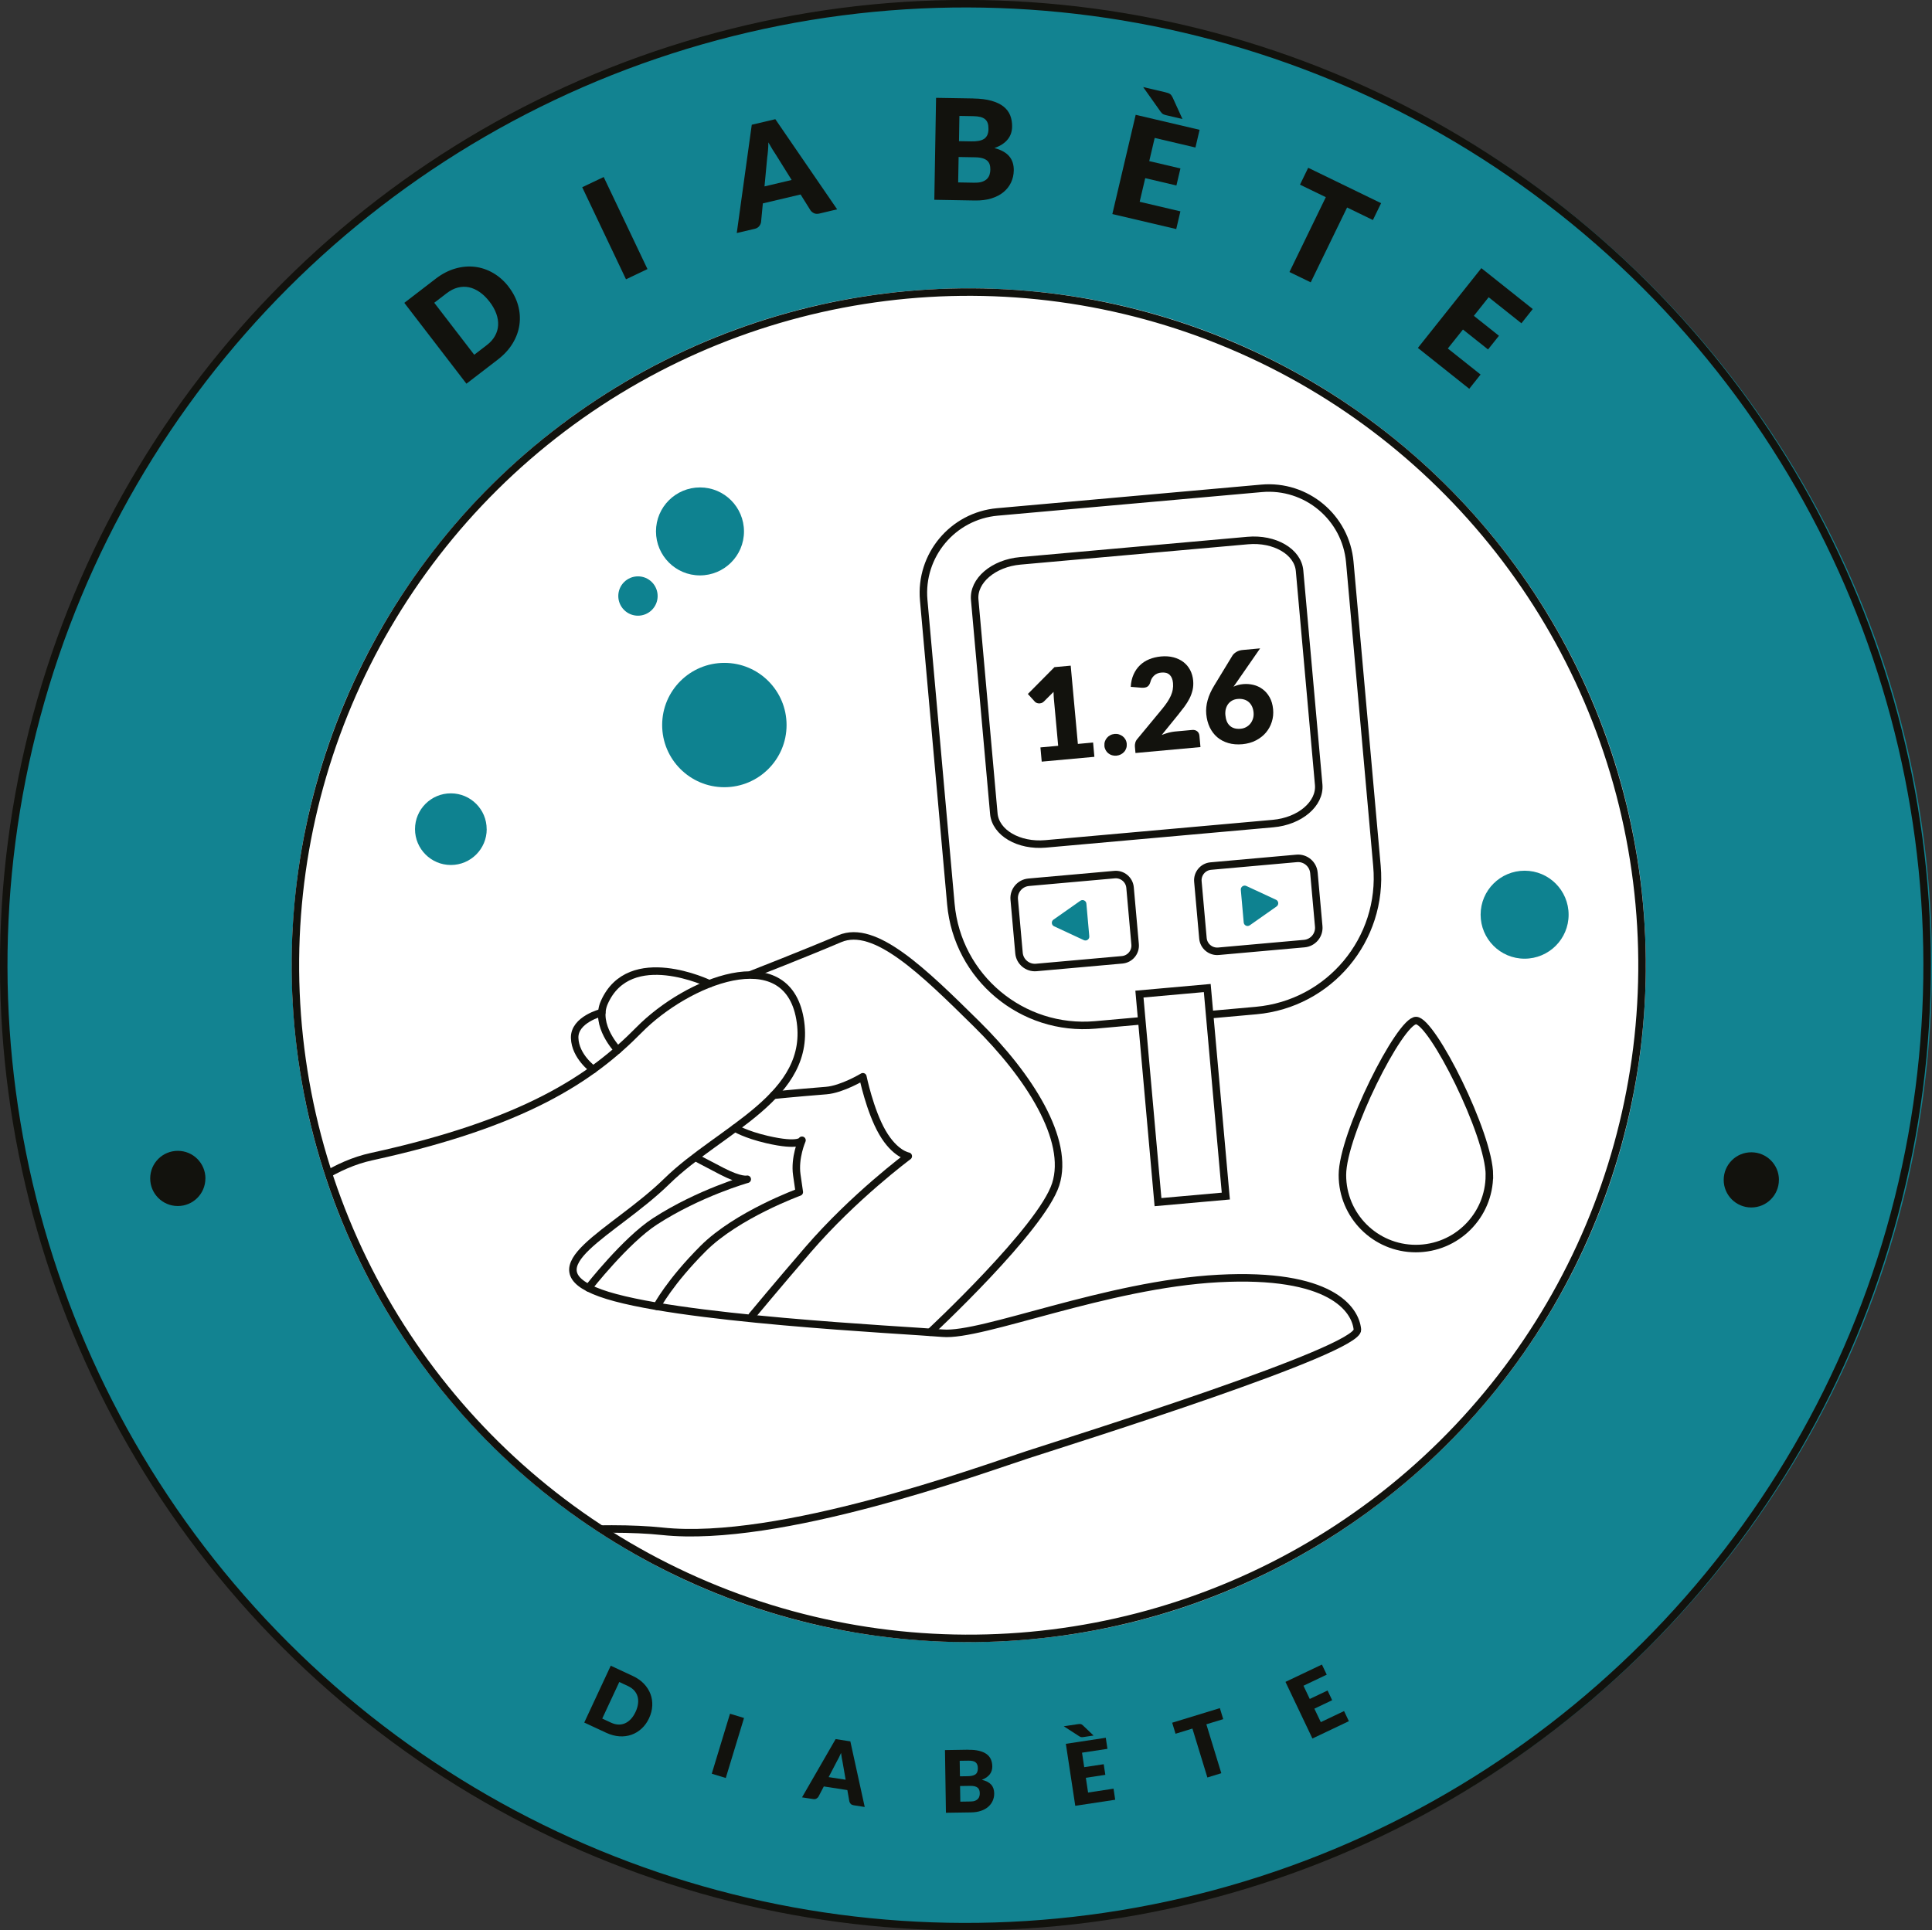 <?xml version="1.0" encoding="UTF-8"?> <svg xmlns="http://www.w3.org/2000/svg" xmlns:xlink="http://www.w3.org/1999/xlink" id="Calque_2" data-name="Calque 2" viewBox="0 0 465.9 465.62"><rect x="0" y="0" width="465.9" height="465.62" fill="#333333" stroke="none"/><defs><style> .cls-1 { stroke-miterlimit: 10; } .cls-1, .cls-2, .cls-3, .cls-4 { fill: none; } .cls-1, .cls-3 { stroke: #12120d; stroke-width: 1.81px; } .cls-5 { fill: #fff; } .cls-6 { fill: #128391; } .cls-7 { fill: #0e8290; } .cls-3 { stroke-linecap: round; stroke-linejoin: round; } .cls-4 { clip-path: url(#clippath); } .cls-8 { fill: #12120d; } </style><clipPath id="clippath"><path class="cls-2" d="m71.24,232.66c-.08,89.68,72.55,162.44,162.22,162.52,89.68.08,162.44-72.55,162.52-162.22.08-89.68-72.55-162.44-162.22-162.52-89.68-.08-162.44,72.55-162.52,162.22"></path></clipPath></defs><g id="Calque_3" data-name="Calque 3"><g><g><circle class="cls-5" cx="231.23" cy="235.47" r="176.92"></circle><path class="cls-6" d="m233.83.52C105.54.4,1.44,104.31,1.32,232.6c-.12,128.29,103.79,232.39,232.08,232.5,128.29.12,232.39-103.79,232.5-232.08C466.02,104.74,362.12.64,233.83.52m-.36,395.56c-90.17-.08-163.2-73.25-163.12-163.42.08-90.17,73.25-163.2,163.42-163.12,90.17.08,163.2,73.25,163.12,163.42-.08,90.17-73.25,163.2-163.42,163.12"></path><circle class="cls-1" cx="233.61" cy="232.81" r="162.37" transform="translate(-27.06 30.76) rotate(-7.12)"></circle><path class="cls-1" d="m359.16,283.46c0,9.79-7.95,17.71-17.74,17.7-9.79,0-17.71-7.95-17.7-17.74,0-9.79,13.88-37.27,17.76-37.26,3.87,0,17.69,27.51,17.69,37.3Z"></path><path class="cls-1" d="m275.37,246.21l-11.2,1c-17.68,1.58-33.29-11.47-34.87-29.15l-6.55-73.31c-.96-10.78,7-20.31,17.78-21.27l63.7-5.69c10.78-.96,20.31,7,21.27,17.78l6.55,73.31c1.58,17.68-11.47,33.29-29.15,34.87l-11.17,1"></path><path class="cls-1" d="m252.16,203.55c-6.49.58-12.08-2.68-12.5-7.29l-4.61-51.6c-.41-4.6,4.52-8.81,11.01-9.38l54.83-4.9c6.49-.58,12.09,2.68,12.5,7.29l4.61,51.6c.41,4.6-4.52,8.81-11.01,9.38l-54.83,4.9Z"></path><path class="cls-1" d="m248.03,212.81l20.74-1.85c1.89-.17,3.57,1.23,3.74,3.12l1.22,13.7c.17,1.89-1.23,3.56-3.12,3.73l-20.71,1.85c-2.11.19-3.99-1.38-4.17-3.49l-1.15-12.91c-.19-2.1,1.37-3.96,3.47-4.15Z"></path><path class="cls-1" d="m316.85,210.51l1.16,12.94c.19,2.1-1.37,3.96-3.47,4.15l-20.71,1.85c-1.89.17-3.57-1.23-3.74-3.12l-1.22-13.7c-.17-1.89,1.23-3.57,3.12-3.73l20.71-1.85c2.1-.19,3.96,1.37,4.15,3.47Z"></path><rect class="cls-1" x="277" y="238.93" width="16.42" height="50.38" transform="translate(-22.37 26.42) rotate(-5.1)"></rect><g><path class="cls-7" d="m307.72,217.03l-7.17-3.33c-.65-.3-1.39.21-1.33.93l.7,7.87c.06.72.88,1.1,1.47.68l6.46-4.54c.59-.42.51-1.31-.14-1.62Z"></path><path class="cls-7" d="m254.05,221.82l6.46-4.54c.59-.42,1.41-.04,1.47.68l.7,7.87c.07.72-.67,1.24-1.33.93l-7.16-3.33c-.66-.3-.73-1.2-.14-1.62Z"></path><line class="cls-7" x1="269.31" y1="240.25" x2="296.62" y2="237.81"></line><path class="cls-7" d="m179.41,128.19c0,5.86-4.76,10.6-10.62,10.6-5.86,0-10.6-4.76-10.6-10.62s4.76-10.6,10.62-10.6c5.86,0,10.6,4.76,10.6,10.62"></path><path class="cls-7" d="m378.27,220.64c0,5.86-4.76,10.6-10.62,10.6s-10.6-4.76-10.6-10.62c0-5.86,4.76-10.6,10.62-10.6,5.86,0,10.6,4.76,10.6,10.62"></path><path class="cls-7" d="m117.37,200.01c0,4.77-3.88,8.64-8.65,8.63-4.77,0-8.64-3.88-8.64-8.65s3.88-8.64,8.65-8.63c4.77,0,8.64,3.88,8.63,8.65"></path><path class="cls-7" d="m158.59,143.77c0,2.62-2.13,4.74-4.75,4.74-2.62,0-4.74-2.13-4.74-4.75s2.13-4.74,4.75-4.74,4.74,2.13,4.74,4.75"></path><path class="cls-7" d="m189.68,174.89c0,8.28-6.73,14.99-15.01,14.99-8.28,0-15-6.73-14.99-15.01,0-8.28,6.73-14.99,15.02-14.98,8.28,0,14.99,6.73,14.98,15.01"></path></g><g class="cls-4"><path class="cls-3" d="m18.9,327.73s19.76-9.1,31.79-19.62c8.7-7.6,21.98-25.43,38.9-29.12,36.86-8.04,53.01-18.88,64.51-30.56,11.5-11.69,35.52-21.5,38.81-2.72,3.28,18.78-19.22,26.61-32.08,39.2-12.86,12.59-33.32,20.73-16.03,26.98,17.29,6.25,72.98,8.87,82.53,9.69,9.55.82,39.48-11.76,66.51-13.2,27.03-1.44,33.03,7.39,33.5,12.33.48,4.95-67.95,26.39-79.49,30.15-11.53,3.76-59.9,21.5-88.1,18.5-28.2-3-94.99,6.5-115.88,16.78-20.9,10.28-46.57,14.97-46.57,14.97"></path><path class="cls-3" d="m224.31,321.34s26.84-24.98,30.27-35.68c3.43-10.7-6.32-26.1-19.12-38.72-12.8-12.62-24.49-24.13-32.95-20.52-8.46,3.61-21.31,8.62-21.31,8.62"></path><path class="cls-3" d="m186.56,264.18s4.46-.47,12.68-1.13c3.85-.31,8.84-3.33,8.84-3.33,0,0,1.67,8.17,4.7,13.42,3.04,5.26,6.25,5.74,6.25,5.74,0,0-13.1,9.7-24.2,22.58-7.33,8.51-13.46,15.89-13.46,15.89"></path><path class="cls-3" d="m177.26,272.1s2.49,1.55,7.71,2.76c7.85,1.82,8.43.18,8.43.18,0,0-1.85,4.19-1.25,8.35l.6,4.15s-15.04,5.47-23.17,13.6c-8.12,8.13-11.15,13.96-11.15,13.96"></path><path class="cls-3" d="m168.14,279.38s.75.44,5.94,3.13c4.62,2.39,6.12,1.93,6.12,1.93,0,0-11.57,3.25-22.25,10.16-7.09,4.59-16.04,16.04-16.04,16.04"></path><path class="cls-3" d="m148.97,253.26s-5.7-5.95-3.24-11.47c6.12-13.78,25.33-4.5,25.33-4.5"></path><path class="cls-3" d="m145.11,244.24s-6.67,1.64-6.53,6.13c.14,4.49,4.48,7.59,4.48,7.59"></path></g><g><circle class="cls-1" cx="232.81" cy="232.81" r="231.91" transform="translate(-96.43 232.81) rotate(-45)"></circle><path class="cls-8" d="m49.53,284.25c0,3.68-2.99,6.66-6.66,6.65-3.68,0-6.66-2.99-6.65-6.66,0-3.68,2.99-6.66,6.67-6.65,3.68,0,6.65,2.99,6.65,6.66"></path><path class="cls-8" d="m428.98,284.6c0,3.68-2.99,6.66-6.66,6.65-3.68,0-6.66-2.99-6.65-6.66,0-3.68,2.99-6.66,6.67-6.65,3.68,0,6.66,2.99,6.65,6.66"></path></g><path class="cls-8" d="m156.53,414.43c-.46.99-1.06,1.83-1.79,2.5-.73.68-1.55,1.18-2.46,1.5s-1.88.45-2.91.38-2.08-.35-3.15-.84l-5.33-2.48,6.39-13.71,5.33,2.48c1.07.5,1.96,1.12,2.67,1.87.71.75,1.24,1.58,1.58,2.48.34.9.48,1.85.43,2.84-.05,1-.3,1.99-.76,2.97Zm-3.26-1.52c.32-.68.51-1.33.59-1.96.08-.63.04-1.21-.11-1.74-.15-.53-.42-1.01-.8-1.44-.38-.43-.88-.78-1.48-1.07l-2.13-.99-4.11,8.82,2.13.99c.61.28,1.2.43,1.77.45.57.02,1.11-.08,1.62-.31.51-.23.97-.57,1.4-1.03.43-.46.8-1.04,1.12-1.72Z"></path><path class="cls-8" d="m175.02,428.86l-3.38-1.03,4.4-14.47,3.38,1.03-4.4,14.47Z"></path><path class="cls-8" d="m208.55,435.86l-2.69-.42c-.3-.05-.53-.15-.7-.32-.16-.17-.28-.37-.34-.6l-.48-2.74-5.68-.88-1.29,2.47c-.1.18-.27.33-.49.46s-.47.16-.76.12l-2.71-.42,8.1-14.05,3.55.55,3.47,15.84Zm-4.62-6.57l-.75-4.31c-.06-.27-.12-.6-.19-.97s-.12-.77-.17-1.2c-.17.4-.34.77-.51,1.11-.17.34-.33.63-.47.87l-2.01,3.86,4.09.63Z"></path><path class="cls-8" d="m233.44,422.06c1.05-.02,1.94.07,2.67.25.74.18,1.34.45,1.81.79.47.35.81.77,1.03,1.27.22.5.33,1.06.34,1.69,0,.34-.04.67-.13.98-.09.32-.24.61-.44.89-.2.28-.47.53-.79.76-.32.23-.71.44-1.16.61,1,.23,1.74.61,2.23,1.14.49.53.73,1.23.75,2.09.01.64-.1,1.24-.35,1.8-.24.56-.6,1.04-1.07,1.46-.47.42-1.06.75-1.77.99-.7.24-1.51.37-2.41.38l-6.04.09-.23-15.12,5.56-.09Zm-2.01,2.66l.06,3.74,1.83-.03c.39,0,.74-.04,1.05-.1.31-.06.57-.16.79-.3.22-.14.38-.33.49-.58.11-.24.16-.55.16-.92,0-.36-.05-.66-.15-.9-.1-.24-.24-.43-.42-.57s-.43-.24-.72-.3-.63-.08-1.02-.08l-2.05.03Zm2.62,9.81c.46,0,.84-.07,1.13-.19s.52-.28.68-.47.27-.4.33-.64c.06-.24.09-.48.08-.72,0-.28-.04-.52-.12-.74-.08-.22-.2-.41-.38-.56-.18-.15-.41-.26-.7-.34-.29-.08-.66-.11-1.1-.11l-2.45.04.06,3.77,2.47-.04Z"></path><path class="cls-8" d="m259.84,415.89c.16-.02.3-.04.41-.05s.22,0,.32.01c.1.02.19.05.28.1.09.05.18.12.29.22l2.57,2.45-2.32.35c-.12.02-.23.03-.32.04-.09,0-.18,0-.26,0-.08,0-.16-.03-.24-.05-.08-.03-.16-.07-.26-.13l-3.78-2.44,3.3-.5Zm1.09,6.87l.53,3.49,4.7-.71.39,2.56-4.7.71.54,3.56,6.14-.93.4,2.67-9.63,1.46-2.27-14.95,9.63-1.46.4,2.67-6.14.93Z"></path><path class="cls-8" d="m294.98,414.67l-4.07,1.24,3.61,11.8-3.36,1.03-3.61-11.8-4.07,1.25-.81-2.66,11.5-3.52.81,2.66Z"></path><path class="cls-8" d="m314.33,406.61l1.52,3.19,4.29-2.04,1.11,2.34-4.29,2.04,1.55,3.25,5.61-2.67,1.16,2.44-8.79,4.18-6.5-13.66,8.79-4.18,1.16,2.44-5.61,2.67Z"></path><path class="cls-8" d="m122.67,69.2c1.08,1.41,1.84,2.9,2.27,4.46.43,1.56.54,3.12.32,4.67-.21,1.55-.76,3.04-1.63,4.49-.87,1.44-2.07,2.75-3.58,3.91l-7.57,5.82-14.98-19.5,7.57-5.82c1.52-1.17,3.09-1.98,4.71-2.45,1.62-.47,3.21-.6,4.75-.42,1.55.19,3.03.69,4.43,1.51,1.4.82,2.64,1.92,3.72,3.33Zm-4.63,3.56c-.74-.96-1.53-1.74-2.38-2.32-.85-.58-1.71-.97-2.59-1.15-.88-.18-1.78-.15-2.68.08-.9.23-1.78.68-2.65,1.34l-3.02,2.32,9.64,12.54,3.02-2.32c.87-.66,1.53-1.4,1.98-2.22.46-.81.71-1.67.76-2.57.05-.9-.09-1.83-.44-2.8-.35-.97-.89-1.94-1.64-2.91Z"></path><path class="cls-8" d="m156.14,64.9l-5.18,2.47-10.56-22.21,5.18-2.46,10.56,22.21Z"></path><path class="cls-8" d="m201.89,50.49l-4.3,1.02c-.48.11-.9.09-1.25-.06-.35-.15-.64-.39-.88-.7l-2.4-3.84-9.1,2.15-.43,4.51c-.05.34-.2.66-.45.98-.25.32-.61.54-1.07.64l-4.34,1.02,3.62-26.12,5.68-1.34,14.91,21.75Zm-10.98-7.07l-3.76-6.03c-.26-.38-.55-.83-.87-1.35-.32-.52-.65-1.09-.99-1.7,0,.71-.04,1.37-.09,1.98-.05.61-.11,1.15-.18,1.6l-.66,7.04,6.55-1.55Z"></path><path class="cls-8" d="m234.77,23.76c1.7.03,3.14.21,4.33.55,1.19.34,2.15.8,2.89,1.38.74.59,1.28,1.29,1.61,2.12.33.83.49,1.75.47,2.76,0,.55-.1,1.08-.26,1.59-.17.51-.42.98-.77,1.42-.34.44-.78.84-1.32,1.2-.54.36-1.18.67-1.92.93,1.61.42,2.8,1.08,3.56,1.97.76.89,1.13,2.04,1.11,3.43-.02,1.05-.24,2.02-.66,2.91-.42.89-1.03,1.67-1.82,2.32-.79.66-1.77,1.16-2.92,1.52-1.15.36-2.47.52-3.94.5l-9.82-.17.42-24.59,9.04.15Zm.33,20.3c.75.01,1.37-.07,1.85-.26.48-.18.86-.42,1.13-.72s.47-.64.57-1.02c.11-.38.17-.77.17-1.16,0-.45-.04-.85-.16-1.22-.11-.36-.31-.67-.59-.92-.28-.25-.66-.45-1.13-.59s-1.07-.22-1.79-.23l-3.98-.07-.11,6.13,4.02.07Zm-3.74-16.08l-.1,6.07,2.97.05c.63.01,1.2-.02,1.71-.11.51-.08.94-.23,1.3-.45.36-.22.63-.52.83-.92.19-.39.29-.88.3-1.48,0-.59-.05-1.07-.19-1.46-.14-.39-.36-.71-.66-.95-.3-.24-.68-.42-1.15-.53-.46-.11-1.02-.17-1.66-.18l-3.34-.06Z"></path><path class="cls-8" d="m278.45,33.27l-1.31,5.59,7.52,1.77-.97,4.11-7.52-1.77-1.34,5.7,9.82,2.31-1,4.27-15.41-3.62,5.63-23.94,15.41,3.62-1,4.27-9.82-2.31Zm2.51-11.03c.25.06.47.12.65.18.18.06.34.13.48.22.14.08.26.19.36.32.1.13.2.3.31.51l2.39,5.24-3.71-.87c-.2-.05-.37-.09-.51-.13-.14-.04-.27-.09-.39-.15s-.23-.14-.33-.23c-.1-.09-.2-.21-.31-.36l-4.23-5.97,5.29,1.24Z"></path><path class="cls-8" d="m331.07,53.07l-6.22-3.02-8.77,18.05-5.13-2.49,8.77-18.05-6.23-3.02,1.98-4.07,17.58,8.54-1.98,4.07Z"></path><path class="cls-8" d="m358.99,71.69l-3.57,4.49,6.05,4.81-2.63,3.3-6.05-4.81-3.65,4.58,7.9,6.28-2.73,3.44-12.39-9.86,15.31-19.24,12.39,9.86-2.73,3.44-7.9-6.28Z"></path></g><g><path class="cls-8" d="m263.6,179.12l.31,3.43-12.7,1.16-.31-3.43,4.28-.39-1.03-11.25c-.03-.29-.05-.57-.06-.87-.02-.29-.03-.59-.03-.88l-2.35,2.34c-.21.19-.42.32-.64.37-.22.06-.42.08-.62.06-.2-.02-.38-.07-.54-.15-.16-.08-.28-.17-.36-.27l-1.68-1.85,6.41-6.47,3.92-.36,1.73,18.88,3.67-.34Z"></path><path class="cls-8" d="m266.33,179.9c-.03-.37,0-.71.11-1.04.11-.33.27-.62.49-.88s.48-.47.8-.64c.31-.17.66-.27,1.05-.31.38-.03.73,0,1.07.11.34.11.64.27.91.48.27.21.48.47.65.77.17.31.27.64.3,1.01.03.37,0,.72-.11,1.05-.11.33-.27.63-.5.89-.23.26-.49.47-.81.63-.31.16-.66.26-1.04.3-.39.03-.75,0-1.09-.1s-.64-.26-.9-.47c-.26-.21-.48-.47-.64-.78s-.27-.65-.3-1.01Z"></path><path class="cls-8" d="m287.44,176.07c.51-.05.93.06,1.25.31.32.25.5.61.55,1.07l.25,2.75-15.67,1.43-.14-1.53c-.03-.3,0-.62.1-.97.09-.35.28-.67.56-.98l5.84-7.06c.5-.6.93-1.17,1.29-1.71.36-.54.65-1.06.88-1.57.22-.51.38-1.01.46-1.51.09-.5.11-1.01.06-1.56-.08-.89-.36-1.55-.82-1.98-.47-.44-1.13-.61-2-.53-.7.06-1.28.3-1.73.72-.45.42-.74.91-.88,1.48-.16.58-.41.98-.74,1.19-.33.22-.82.3-1.47.26l-2.55-.21c.06-1.13.29-2.12.68-2.99.39-.87.9-1.61,1.54-2.22.64-.62,1.39-1.1,2.25-1.45.86-.35,1.8-.57,2.82-.67,1.1-.1,2.11-.03,3.02.21.91.24,1.71.62,2.38,1.13.68.52,1.21,1.15,1.62,1.91.4.76.65,1.61.74,2.56.07.82.03,1.58-.14,2.3-.17.71-.42,1.4-.76,2.07-.34.66-.75,1.31-1.22,1.95-.47.63-.98,1.28-1.51,1.94l-3.95,4.87c.55-.22,1.09-.41,1.63-.55.54-.14,1.05-.23,1.52-.28l4.16-.38Z"></path><path class="cls-8" d="m297.47,165.63c.69-.33,1.47-.54,2.35-.62.81-.07,1.61-.01,2.42.18.81.19,1.55.54,2.22,1.03.67.49,1.24,1.14,1.7,1.95.46.81.74,1.78.85,2.92.09,1.04,0,2.05-.31,3.01-.3.97-.78,1.84-1.42,2.6-.64.76-1.45,1.39-2.41,1.89-.96.5-2.05.8-3.26.92-1.24.11-2.38.02-3.4-.28-1.03-.3-1.92-.77-2.67-1.41-.75-.64-1.35-1.43-1.81-2.38-.45-.95-.73-2.01-.84-3.18-.2-2.19.44-4.5,1.93-6.92l4.4-7.24c.21-.32.52-.6.95-.86.43-.26.92-.41,1.49-.46l4.22-.39-5.89,8.5-.52.73Zm1.7,10.15c.49-.04.94-.18,1.34-.4.41-.22.75-.51,1.03-.86.28-.35.48-.75.62-1.2s.18-.93.14-1.44c-.05-.57-.18-1.07-.39-1.51-.21-.43-.48-.79-.82-1.07-.33-.28-.72-.48-1.17-.6s-.94-.16-1.47-.11c-.48.04-.91.17-1.29.37-.38.21-.7.48-.97.82-.26.34-.45.74-.58,1.2-.12.45-.16.96-.11,1.51s.16,1.04.33,1.47c.17.43.41.78.72,1.07.3.29.67.5,1.11.63.43.13.94.17,1.51.12Z"></path></g></g></g></svg> 